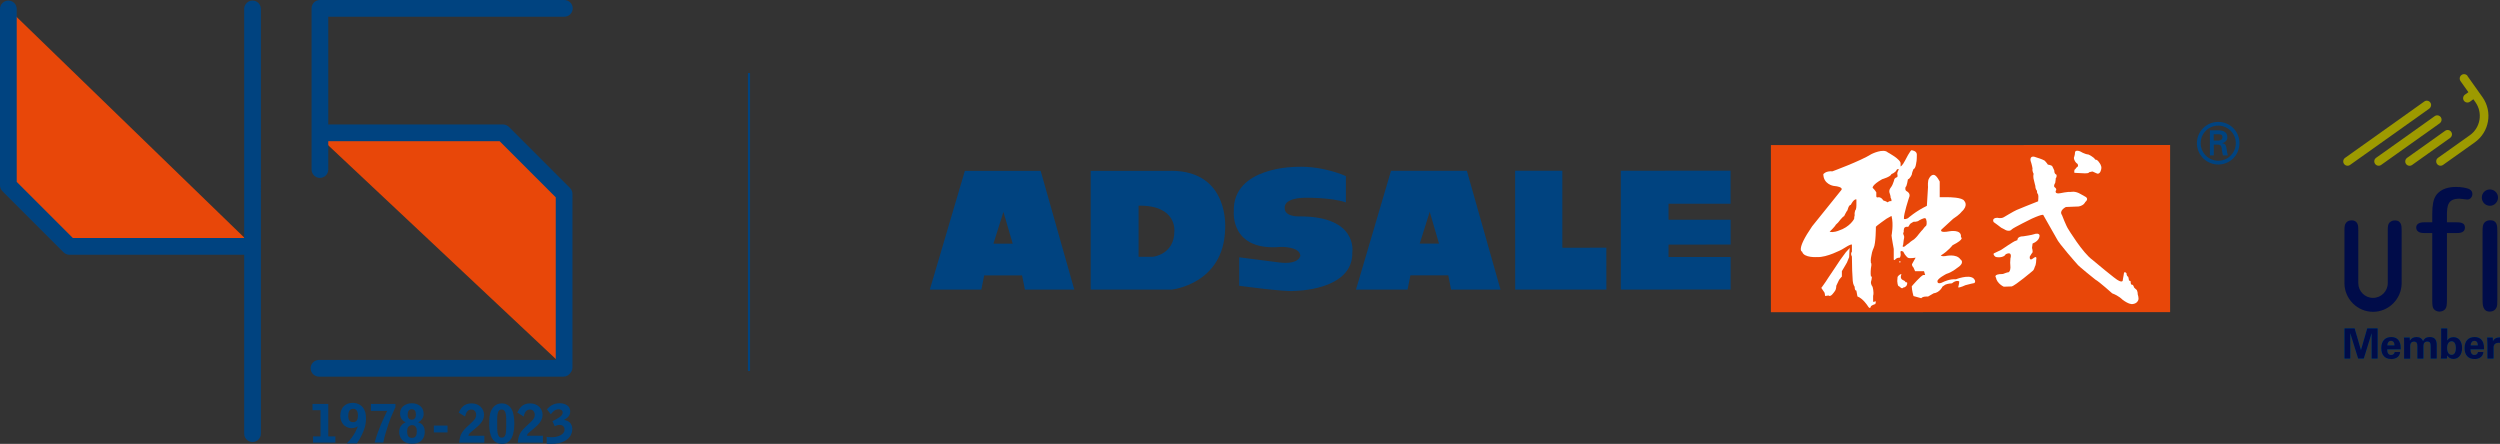 <?xml version="1.0" encoding="UTF-8"?><svg id="_圖層_1" xmlns="http://www.w3.org/2000/svg" viewBox="0 0 478.64 84.98"><rect x="0" y="0" width="478.64" height="84.98" fill="#333333" stroke="none"/><defs><style>.cls-1{fill:#004380;}.cls-2{fill:#000c49;}.cls-3{fill:#fff;}.cls-4{fill:#00466b;}.cls-5{fill:#9d9a00;}.cls-6{fill:#e84709;}</style></defs><polygon class="cls-1" points="143.6 71.02 143.2 71.02 143.2 13.99 143.6 13.99 143.6 71.02 143.6 71.02"/><g><g><path class="cls-1" d="M59.94,83.55h1.43v-5.02h-1.54v-1.19h3.02v6.21h1.36v1.19h-4.27v-1.19Z"/><path class="cls-1" d="M66.39,84.88c1.48-1.45,2.05-3,2.11-3.27-.23,.18-.65,.36-1.24,.36-.08,0-.9-.02-1.5-.67-.38-.41-.61-1.07-.61-1.64,0-1.66,.99-2.53,2.38-2.53,1.14,0,1.74,.63,1.94,.87,.39,.48,.61,1.14,.61,2.2,0,.13-.04,.81-.19,1.44-.23,.9-.79,2.14-1.56,3.25h-1.94Zm.29-5.25c0,.33,0,1.2,.92,1.2,.71,0,.93-.52,.93-1.3,0-.49-.11-1.26-.91-1.26-.94,0-.94,1.01-.94,1.36Z"/><path class="cls-1" d="M71.01,77.34h4.7v.58c0,.11-.11,.24-.15,.34-.76,1.7-.89,2.07-1.2,2.97-.44,1.3-.78,2.45-.97,3.5h-1.66c.41-1.47,.75-2.36,1.22-3.5,.51-1.22,1.04-2.31,1.18-2.57h-3.12v-1.33Z"/><path class="cls-1" d="M80.1,80.88c.38,.14,.72,.25,.98,.74,.13,.25,.24,.54,.24,1.06,0,.8-.31,1.46-.85,1.85-.54,.39-1.21,.42-1.64,.42-1.81,0-2.4-1.34-2.4-2.15,0-.5,.05-.81,.27-1.16,.2-.3,.53-.6,.91-.75v-.07c-.44-.19-1.01-.7-1.01-1.59,0-.3,0-1.02,.73-1.56,.44-.33,1-.46,1.53-.46,1.22,0,2.25,.71,2.25,1.99,0,1.08-.74,1.47-1.01,1.62v.07Zm-1.94,.86c-.14,.2-.21,.44-.21,.86,0,1.09,.48,1.24,.92,1.24,.74,0,.93-.53,.93-1.23,0-.34,0-1.22-.93-1.22-.12,0-.47,.04-.71,.35Zm1.47-2.36c0-.65-.24-1.03-.78-1.03-.6,0-.8,.45-.8,1,0,.22,0,1,.79,1,.73,0,.79-.73,.79-.97Z"/><path class="cls-1" d="M83.06,81.48h2.62v1.31h-2.62v-1.31Z"/><path class="cls-1" d="M87.82,78.98c.44-.82,.95-1.75,2.46-1.75s2.39,1.06,2.39,2.17-.74,1.85-1.59,2.56c-.24,.2-.72,.6-.96,.81-.31,.27-.36,.35-.44,.65h3.05v1.33h-4.81c.14-1.44,.36-2.01,1.82-3.34,1-.91,1.42-1.29,1.42-1.99,0-.52-.29-1.01-.92-1.01-.92,0-1.11,.97-1.19,1.35l-1.23-.78Z"/><path class="cls-1" d="M94.1,78.49c.27-.49,.8-1.26,1.98-1.26,.58,0,1.4,.23,1.9,1.16,.35,.65,.49,1.73,.49,2.7,0,.43-.04,1.8-.49,2.69-.24,.48-.76,1.2-1.84,1.2-2.47,0-2.47-2.87-2.47-3.9,0-.78,0-1.8,.43-2.59Zm2.82,1.75c0-1.45-.37-1.83-.87-1.83-.45,0-.86,.23-.86,1.8v1.61c0,1.77,.44,1.97,.9,1.97,.69,0,.83-.78,.83-2.11v-1.44Z"/><path class="cls-1" d="M99.03,78.98c.44-.82,.95-1.75,2.46-1.75s2.39,1.06,2.39,2.17-.74,1.85-1.59,2.56c-.24,.2-.72,.6-.96,.81-.31,.27-.36,.35-.44,.65h3.05v1.33h-4.81c.14-1.44,.36-2.01,1.83-3.34,1-.91,1.42-1.29,1.42-1.99,0-.52-.29-1.01-.92-1.01-.92,0-1.11,.97-1.19,1.35l-1.23-.78Z"/><path class="cls-1" d="M104.67,83.64c.11,.02,.3,.07,.91,.07,1.21,0,2.51-.5,2.51-1.44,0-.77-.58-.92-.92-.92-.48,0-.8,.17-.96,.26l-.44-.98c.42-.2,.88-.42,1.31-.73,.22-.15,.65-.47,.65-.92,0-.37-.33-.63-.74-.63-.8,0-1.26,.6-1.53,.97l-.75-.97c.49-.53,1.22-1.15,2.45-1.15,.34,0,.95,.07,1.42,.4,.38,.27,.59,.67,.59,1.14,0,.98-.71,1.37-1.15,1.62v.05c.37,.07,.93,.19,1.29,.77,.23,.36,.26,.79,.26,.92,0,.97-.49,1.71-1.17,2.16-.88,.57-1.94,.72-2.98,.72-.42,0-.65-.03-.76-.04v-1.3Z"/></g><polyline class="cls-6" points="1.6 1.71 1.6 35.48 13.29 47.17 48.5 47.17"/><path class="cls-1" d="M48.35,.11c-.88,0-1.6,.72-1.6,1.6V45.57H13.95L3.2,34.82V1.71C3.2,.83,2.48,.11,1.6,.11S0,.83,0,1.71V35.48c0,.43,.17,.83,.47,1.13l11.69,11.69c.3,.3,.71,.47,1.13,.47H46.75v34.26c0,.88,.72,1.6,1.6,1.6s1.6-.72,1.6-1.6V1.71c0-.88-.72-1.6-1.6-1.6Z"/><polyline class="cls-6" points="108 70.23 108 37.12 96.31 25.43 60.3 25.43"/></g><path class="cls-1" d="M97.44,24.3c-.3-.3-.71-.47-1.13-.47H62.85V3.2h45.2c.88,0,1.6-.72,1.6-1.6s-.72-1.6-1.6-1.6H61.25c-.88,0-1.6,.72-1.6,1.6v30.86c0,.88,.72,1.6,1.6,1.6s1.6-.72,1.6-1.6v-5.43h32.8l10.75,10.75v31.13H61.07c-.88,0-1.6,.72-1.6,1.6s.72,1.6,1.6,1.6h46.8c.56,0,1.04-.28,1.33-.71,.25-.28,.4-.65,.4-1.05V37.12c0-.42-.17-.83-.47-1.13l-11.69-11.69Z"/><g><g><path class="cls-1" d="M184.72,32.71h14.52s6.44,22.74,6.44,22.74h-9.45s-.55-2.72-.55-2.72h-7.25l-.55,2.72h-9.86l6.71-22.74h0Zm7.39,7.86l-1.91,6.08h3.69l-1.78-6.08h0Z"/><path class="cls-1" d="M266.33,32.7h14.51s6.44,22.74,6.44,22.74h-9.46s-.54-2.72-.54-2.72h-7.25l-.55,2.73h-9.87s6.71-22.75,6.71-22.75h0Zm7.4,7.86l-1.92,6.08h3.7l-1.78-6.08h0Z"/><path class="cls-1" d="M224.29,32.7c11.23,.06,10.27,11.17,10.27,11.17-.27,10.57-10.26,11.58-10.26,11.58h-15.48s0-22.74,0-22.74h15.48Zm-6.3,6.68v9.78h2.74s4.11-.4,4.11-4.89c0,0,.54-5.02-6.85-4.89h0Z"/><polygon class="cls-1" points="299.12 47.43 299.12 32.69 290.08 32.69 290.09 55.44 295.02 55.44 299.12 55.44 307.55 55.44 307.54 47.42 299.12 47.43 299.12 47.43"/><polygon class="cls-1" points="331.33 39 331.33 32.68 319.45 32.68 315.13 32.69 310.31 32.69 310.31 55.44 315.03 55.44 319.45 55.44 331.34 55.43 331.34 49.21 319.45 49.21 319.45 46.83 331.34 46.82 331.34 42.07 319.45 42.07 319.45 39 331.33 39 331.33 39"/><path class="cls-1" d="M257.68,38.74v-5.02s-4.21-1.98-9.35-1.78c0,0-12.42-.13-12.11,8.59,0,0-.72,7.63,9.04,6.74,0,0,3.59-.1,3.7,1.69,0,0-.2,1.78-4.11,1.28-3.91-.49-7.6-.98-7.6-.98v5.45s8.83,1.2,10.47,.99c0,0,11.41,0,11.19-7.43,0,0,1.13-6.94-10.27-6.84,0,0-2.88,.1-2.67-1.78,0,0-.2-1.69,3.81-1.79,0,0,5.02-.1,7.9,.89h0Z"/><polygon class="cls-6" points="339.05 27.78 415.48 27.76 415.48 59.76 339.05 59.77 339.05 27.78 339.05 27.78"/><path class="cls-3" d="M354.14,47.48s-.11,1.03-.11,1.75l-.42,1.03-.54,.93-.43,.72v1.04s-.32,.31-.53,.62l-.54,1.14s0,.61-.21,.93c-.22,.3-.85,1.34-1.28,.93l-.64,.1-.11-.62-.63-.93s.85-1.14,1.28-1.86l1.39-2.07,.96-1.45,1.07-1.45,.75-.82h0Z"/><path class="cls-3" d="M364.05,52.48s-.42,.83,.27,1.14c0,0,.43,.15,.48,.35,.05,.21,.54-.2,.27,.62,0,0-.17,.42-.7,.47,0,0-.1,.25-.43,.05,0,0-.16-.21-.48-.36,0,0-.16-.11-.22-.94l.06-.78s.27-.51,.75-.56h0Z"/><path class="cls-3" d="M349.11,33.32s.44-.62,1.72-.52c0,0,5.35-1.96,7.49-3.31,0,0,2.25-1.13,3.11-.31,0,0,2.57,1.35,2.45,2.17v.52s.33-.1,.86-1.14c0,0,1.08-2.17,1.29-1.96,0,0,.96,.1,.96,.82,0,0,0,1.35-.11,1.55,0,0-.11,1.14-.53,1.24,0,0-.32,.73-.32,1.03,0,0-.33,.83-.75,.93,0,0-.22,1.45-.44,1.45,0,0-.21,.62,.22,.83,0,0,.85,.4,.43,1.24,0,0-1.07,3.2-.97,4.03,0,0,.11,.2,.76-.11,0,0,1.5-1.35,3.63-2.37l.22-3.61s-.11-1.24,.21-1.65c0,0,.31-.68,.86-.68s1.17,1.29,1.17,1.29v3h1.72s2.67,0,2.99,.72c0,0,.86,.83-.53,2.07,0,0-.33,.51-1.61,1.34l-2.25,2.07s-.53,.72,1.6,.31c0,0,2.35-.42,2.14,1.14,0,0,.86,.3-1.6,1.54,0,0-.75,1.03-2.25,1.97,0,0,.22,.21,.86,.11,0,0,2.13-.52,2.89,.62,0,0,1.07,.61-.76,1.75,0,0-.85,.72-1.92,1.04,0,0-1.82,.93-1.71,1.44,0,0-.06,.72,1.12,.1,0,0,1.23-.62,2.41-.51,0,0,2.35-.93,3.32-.22,0,0,.64,.52,.22,.94,0,0-1.07,.21-1.72,.41,0,0-1.07,.52-1.39,.42,0,0,.21-.72,.21-1.14,0,0-.54-.36-1.39,.36,0,0-.85,.05-1.28,.26l-.54,.37s-.48,1.13-1.7,1.29l-1.07,.62s-.97-.1-1.29,.31l-1.49-.41s-.33-1.14-.33-1.87c0,0,1.82-2.16,2.25-2.16h.31l-.21-.73h-1.71s-.32-.72-.32-.72c0,0-.44-.41-.22-.73l.64-1.14s-1.18,.21-1.5,0c0,0-.54-.41-.86-1.14,0,0-.64-.41-.53,.2,0,0,.11,.52-.11,.93,0,0-.54,0-.75,.21,0,0-.44,.51-.44,.1v-1.97s-.42-2.27-.42-2.58c0,0,.42-2.07,0-3.73,0,0-.1,0-.97,.52,0,0-1.92,1.34-2.03,1.55,0,0,0,3.2-.42,4.03,0,0-.32,.62-.43,1.44,0,0-.21,.83-.1,1.45,0,0,.21,0,0,1.03,0,0-.11,.94,0,1.56,0,0,.31-.21,.1,.72,0,0-.32,.52,.21,1.25,0,0,.32,1.03,.11,1.75v1.14l.54-.1s0,.1-.11,.51c0,0-.64,.21-.85,.42,0,0-.11,.82-.65-.11,0,0-.85-1.35-1.93-1.76l-.21-1.13s-.32,.1-.32-.72c0,0-.32-.41-.37-1.14l-.11-1.96-.05-2.69s-.33-.52,0-.93v-1.34s0-.31-1.93,.93c0,0-2.89,1.55-4.71,1.44,0,0-2.56,.2-2.89-1.03,0,0-1.28-.21,1.92-4.86l5.57-6.92s.64-.62-1.5-.82c0,0-1.93-.31-1.93-2.27h0Zm5.25,5.89c-.43,0-.64,1.03-.64,1.03-.21,.21-.65,1.14-.65,1.14-.31,.1-1.17,1.24-1.17,1.24l-.43,.41c-.11,.31-1.18,1.34-1.18,1.34,.74,.21,1.7-.2,1.7-.2,2.26-.73,3-2.28,3-2.28,0-.41,.11-.72,.11-.72-.11-.31,.11-.93,.11-.93,.21-.1,.21-.93,.21-.93v-1.14c-.53-.1-1.07,1.04-1.07,1.04h0Zm8.78-6.71c-.22,.56-1.02,.83-1.02,.83-.11,.51-1.77,.98-1.77,.98-1.98,1.13-1.82,1.65-1.82,1.65,.49,.46,.7,.87,.7,.87v.73c0,.37,.43,.2,.43,.2,.59,0,.91,.62,.91,.62,.59,.16,.81,.36,.81,.36,.47-.36,.69-.21,.69-.21,.21-.16-.11-.72-.11-.72,.05-.16-.16-.78-.16-.78-.27-.61,.21-1.13,.21-1.13,.27-.36,.37-.67,.37-.67,.21-.47,.27-.78,.27-.78,.05-.41,.54-.52,.54-.52,.21-.1,.05-.67,.05-.67,0-.31,.27-.77,.27-.77,0-.31-.37,0-.37,0h0Zm4.28,9.7c-.32,.31-1.07,.26-1.07,.26-.32,.16-.65,.41-.65,.41-.11,.21-.37,.57-.37,.57,0,0-.38-.11-.65,.1-.26,.21-.2,.94-.2,.94-.27,.05,.05,.67,.05,.67,.11,.2-.05,.77-.05,.77l-.11,.93c-.32,.67,.32,.31,.32,.31,.38-.36,.81-.62,.81-.62,.21-.26,.96-.72,.96-.72,.54-.47,.85-.93,.85-.93,.38-.52,.8-.93,.8-.93,.44-.62,.65-.73,.65-.73,.22-.36,.11-1.34-.16-1.45-.27-.1-1.17,.41-1.17,.41h0Z"/><path class="cls-3" d="M383.85,43.96l-.7-.36-.75-.57-.7-.51s-.48-.78,.7-.83c0,0,.69,.21,1.23-.1,0,0,1.98-1.19,2.47-1.39,0,0,2.99-1.24,4.11-1.66,0,0,.11-1.08,0-1.28-.1-.21-.26-.31-.21-.73,0,0-.32-.26-.32-.93,0,0-.11-.36-.27-1.08,0,0-.22-.62-.06-1.24,0,0-.32-.52-.21-1.03,0,0-.11-.72-.37-1.45,0,0-.32-1.29,1.23-.62,0,0,.91,.26,1.44,.56,0,0,.38,.37,.64,.78,0,0,.48,.05,.8,.25,0,0,.21,.37,.43,.88,0,0-.05,.62,.38,.77,0,0,.21,.31-.11,.73,0,0,0,.41-.1,.88,0,0-.33,.41-.16,.77,0,0,.59,.36,.27,.73,0,0-.27,.67,.86,.46,0,0,1.45-.31,2.09-.25,0,0,.79-.21,1.82,.42l.91,.51s.75,.36-.05,1.03c0,0-.21,.62-1.23,.83l-2.46,.1s-1.39,.67-.75,1.55c0,0,.8,2.12,1.23,2.73,0,0,2.72,4.5,4.6,5.84,0,0,4.65,3.93,5.03,3.98,0,0,.85,.51,.8-.26,0,0,.1-.62,.16-.89,0,0,0-.88,.54-.25,0,0-.06,.46,.32,.67,0,0,.15,.52,.15,.73,0,0,.16-.06,.32,.15,0,0-.05,.47,.16,.62,0,0,.32-.11,.48,.52,0,0,.22,.26,.54,.52,0,0,.21,.51,.16,.77,0,0,.27,.78,.11,1.14,0,0-.17,.68-1.13,.77,0,0-.65,.11-1.93-.88,0,0-.59-.67-1.93-1.18,0,0-2.47-2.22-3.22-2.63,0,0-3.32-2.64-3.48-2.95,0,0-3.59-4.02-3.96-4.95l-2.52-4.44s.1-.36-2.2,.67c0,0-3.47,1.7-3.85,2.06,0,0-.37,.57-1.33,.05h0Z"/><path class="cls-3" d="M381.76,48.5s.96-.46,1.39-.67c0,0,2.57-1.76,2.73-1.71l.37-.15s-.1-.73,1.13-.73c0,0,1.72-.25,2.09-.41,.38-.15,.91-.15,1.01,.2,0,0,.16,.99-1.33,1.6l-.11,.83s.22,.72,.06,.93c0,0-.27,.31-.48,.72,0,0-.16,.98,.63,.36,0,0,.81-.72,.6,.26,0,0,0,.92-.27,1.34,0,0-.16,.57-.33,.72,0,0-3.47,2.95-4.12,3.05l-1.5,.05s-1.28-.57-1.5-1.75c0,0-.59-.68,1.28-.68l.92-.31s.53,.15,.58-.93l-.05-.93,.05-.83s.48-1.45-.91-.78c0,0-.16,.47-1.07,.57,0,0-.7,.05-.91-.1,0,0-.53-.41-.26-.67h0Z"/><path class="cls-3" d="M397.17,33.11s-.16-.62,.16-.73c0,0,.26-.41,.49-.51,0,0,.16-.41-.23-.62,0,0-.48-.36-.53-1.04,0,0,.21-.57,.21-.98,0,0-.05-.62,.96-.26,0,0,.91,.57,1.61,.61,0,0,1.13,.52,1.29,.98,0,0,.37-.1,.79,.57,0,0,.49,.57,.39,1.14,0,0-.11,.99-.7,.99,0,0-.48-.16-.97-.42,0,0-.43,.05-.7,.15,0,0,.11,.2-.75,.2l-2.04-.1h0Z"/><path class="cls-3" d="M363.74,50.26c.07,0,.14-.05,.14-.12,0-.08-.07-.13-.14-.13-.08,0-.13,.05-.13,.13,0,.07,.05,.12,.13,.12h0Z"/><path class="cls-1" d="M424.7,31.5c2.26,0,4.06-1.82,4.06-4.09s-1.81-4.07-4.07-4.07-4.08,1.83-4.08,4.07,1.82,4.09,4.09,4.09h0Zm0-.72c-1.86,0-3.37-1.51-3.37-3.37s1.51-3.36,3.37-3.36,3.36,1.51,3.36,3.36c0,1.86-1.5,3.37-3.36,3.37h0Zm-.24-3.1c.26,.02,.51,0,.7,.19,.21,.23,.21,.61,.26,1.02,.04,.28,.11,.59,.17,.86h.96c-.16-.44-.21-.94-.28-1.39-.08-.51-.16-.82-.81-.94v-.03c.64-.13,.98-.56,.98-1.12,0-1.08-.92-1.32-1.79-1.32h-1.55v4.8h.74v-2.07h.63Zm-.63-.76v-1.22h.9c.6,0,.77,.18,.77,.54,0,.37-.17,.66-.87,.68h-.79Z"/></g><g><g><path class="cls-5" d="M465.11,20.78h0c.36-.27,.45-.79,.19-1.15-.27-.37-.78-.47-1.15-.2h0l-15.18,10.8h0c-.37,.27-.45,.78-.19,1.15,.26,.37,.77,.46,1.15,.2h0l15.18-10.79Z"/><path class="cls-5" d="M467.11,23.59h0c.37-.27,.45-.79,.19-1.16-.27-.37-.78-.46-1.15-.2h0l-11.24,7.99h0c-.37,.27-.45,.78-.18,1.16,.26,.37,.78,.46,1.15,.2h0l11.24-7.99Z"/><path class="cls-5" d="M469.1,26.39h0c.37-.27,.45-.78,.19-1.15-.26-.37-.78-.47-1.15-.2h0l-7.3,5.19h0c-.36,.27-.45,.78-.19,1.16,.26,.37,.78,.46,1.15,.2h0s7.3-5.19,7.3-5.19Z"/><path class="cls-5" d="M472.43,14.54c-.26-.37-.78-.45-1.15-.19-.37,.26-.46,.78-.21,1.16h0l1.52,2.14-.67,.48h0c-.36,.27-.45,.78-.19,1.15,.26,.37,.78,.46,1.15,.2h0l.66-.48,.4,.57h0s0,0,0,0h0c1.44,2.04,.97,4.86-1.06,6.31,0,0-6.11,4.34-6.11,4.34h0c-.37,.27-.45,.78-.19,1.16,.26,.37,.78,.46,1.15,.2h0s6.08-4.32,6.09-4.33c2.79-1.99,3.44-5.85,1.47-8.64l-2.89-4.07h0Z"/></g><g><path class="cls-2" d="M465.67,40.98c0-1.68,.2-2.8,.71-3.55,.97-1.41,2.68-1.64,3.87-1.64,1,0,1.94,.19,2.35,.35,.19,.07,.75,.32,.75,1,0,.58-.42,1.06-.94,1.06-.25,0-1.29-.16-1.51-.16-2.2,0-2.42,1.23-2.42,3.2v1.32h1.74c.68,0,1.71,0,1.71,1,0,1.06-1.1,1.06-1.71,1.06h-1.74v12.75c0,.93-.03,1.55-.42,1.9-.19,.19-.55,.39-1,.39-.35,0-.74-.13-1-.39-.39-.38-.39-.97-.39-1.9v-12.75h-1.52c-.32,0-1.55,0-1.55-1.06,0-1,1.23-1,1.62-1h1.45v-1.58Z"/><path class="cls-2" d="M476.71,39.4c-.87,0-1.55-.71-1.55-1.58s.68-1.55,1.55-1.55,1.55,.71,1.55,1.55-.68,1.58-1.55,1.58Zm1.42,17.97c0,.9-.03,1.16-.12,1.39-.2,.61-.78,.9-1.29,.9-1.39,0-1.42-1.29-1.42-2.29v-12.91c0-1,.03-1.49,.39-1.87,.25-.26,.61-.42,1.06-.42,.75,0,1,.29,1.19,.64s.19,1.09,.19,1.64v12.91Z"/><path class="cls-2" d="M457.52,42.57h-.01c-.34,.38-.36,.85-.36,1.59v10.05c0,1.55-1.26,2.82-2.82,2.82s-2.8-1.25-2.82-2.79v-10.07c0-.46,0-1.04-.18-1.36-.16-.31-.43-.62-1.12-.62-.39,0-.73,.13-.99,.4h0c-.34,.38-.36,.85-.36,1.59v10.11c.04,2.98,2.5,5.41,5.47,5.41s5.43-2.42,5.48-5.4v-10.12c0-.46,0-1.04-.18-1.36-.16-.31-.43-.62-1.12-.62-.39,0-.73,.13-.99,.4Z"/></g><g><g><g><path class="cls-4" d="M448.86,62.88h1.95l1.21,4.16,1.2-4.16h1.99v5.77h-1.14v-4.88l-1.51,4.88h-1.08l-1.51-4.88v4.88h-1.1v-5.77Z"/><path class="cls-4" d="M448.86,62.88h1.95l1.21,4.16,1.2-4.16h1.99v5.77h-1.14v-4.88l-1.51,4.88h-1.08l-1.51-4.88v4.88h-1.1v-5.77Z"/></g><g><path class="cls-4" d="M457.78,68.73c-1.18,0-1.87-.75-1.87-2.06,0-1.38,.71-2.14,1.93-2.14,1.14,0,1.79,.74,1.79,2.09,0,.09,0,.17,0,.26h-2.59c0,.72,.26,1.08,.74,1.08,.38,0,.61-.18,.7-.57h1.04c-.06,.84-.7,1.35-1.73,1.35Zm.66-2.6c-.01-.58-.24-.87-.68-.87-.39,0-.67,.31-.7,.87h1.38Z"/><path class="cls-4" d="M457.78,68.73c-1.18,0-1.87-.75-1.87-2.06,0-1.38,.71-2.14,1.93-2.14,1.14,0,1.79,.74,1.79,2.09,0,.09,0,.17,0,.26h-2.59c0,.72,.26,1.08,.74,1.08,.38,0,.61-.18,.7-.57h1.04c-.06,.84-.7,1.35-1.73,1.35Zm.66-2.6c-.01-.58-.24-.87-.68-.87-.39,0-.67,.31-.7,.87h1.38Z"/></g><g><path class="cls-4" d="M460.28,65.39c0-.25,0-.51-.03-.77h1.1l.03,.61c.31-.5,.7-.7,1.3-.7s1.03,.27,1.22,.78c.27-.55,.67-.78,1.31-.78,.9,0,1.32,.5,1.32,1.53v2.59h-1.16v-2.43c0-.56-.17-.83-.66-.83-.44,0-.73,.3-.73,.8v2.47h-1.16v-2.43c0-.56-.17-.83-.65-.83-.44,0-.73,.3-.73,.8v2.47h-1.16v-3.25Z"/><path class="cls-4" d="M460.28,65.39c0-.25,0-.51-.03-.77h1.1l.03,.61c.31-.5,.7-.7,1.3-.7s1.03,.27,1.22,.78c.27-.55,.67-.78,1.31-.78,.9,0,1.32,.5,1.32,1.53v2.59h-1.16v-2.43c0-.56-.17-.83-.66-.83-.44,0-.73,.3-.73,.8v2.47h-1.16v-2.43c0-.56-.17-.83-.65-.83-.44,0-.73,.3-.73,.8v2.47h-1.16v-3.25Z"/></g><g><path class="cls-4" d="M467.38,67.98v-5.1h1.16v2.3c.29-.43,.68-.63,1.21-.63,.95,0,1.63,.78,1.63,2.08s-.7,2.09-1.65,2.09c-.51,0-.92-.23-1.21-.66l-.04,.58h-1.15c.02-.2,.04-.42,.04-.66Zm1.99-.04c.51,0,.82-.45,.82-1.3s-.31-1.31-.82-1.31-.86,.48-.86,1.31,.35,1.3,.86,1.3Z"/><path class="cls-4" d="M467.38,67.98v-5.1h1.16v2.3c.29-.43,.68-.63,1.21-.63,.95,0,1.63,.78,1.63,2.08s-.7,2.09-1.65,2.09c-.51,0-.92-.23-1.21-.66l-.04,.58h-1.15c.02-.2,.04-.42,.04-.66Zm1.99-.04c.51,0,.82-.45,.82-1.3s-.31-1.31-.82-1.31-.86,.48-.86,1.31,.35,1.3,.86,1.3Z"/></g><g><path class="cls-4" d="M473.74,68.73c-1.18,0-1.88-.75-1.88-2.06,0-1.38,.71-2.14,1.93-2.14,1.14,0,1.79,.74,1.79,2.09,0,.09,0,.17,0,.26h-2.59c.01,.72,.26,1.08,.74,1.08,.38,0,.61-.18,.7-.57h1.03c-.07,.84-.7,1.35-1.72,1.35Zm.66-2.6c-.01-.58-.23-.87-.68-.87-.39,0-.67,.31-.7,.87h1.38Z"/><path class="cls-4" d="M473.74,68.73c-1.18,0-1.88-.75-1.88-2.06,0-1.38,.71-2.14,1.93-2.14,1.14,0,1.79,.74,1.79,2.09,0,.09,0,.17,0,.26h-2.59c.01,.72,.26,1.08,.74,1.08,.38,0,.61-.18,.7-.57h1.03c-.07,.84-.7,1.35-1.72,1.35Zm.66-2.6c-.01-.58-.23-.87-.68-.87-.39,0-.67,.31-.7,.87h1.38Z"/></g><g><path class="cls-4" d="M476.23,65.87c0-.46-.02-.87-.05-1.25h1.07l.04,.72c.21-.49,.66-.75,1.32-.75h.03v1.05c-.09-.01-.17-.01-.26-.01-.61,0-.97,.32-.97,.84v2.17h-1.18v-2.77Z"/><path class="cls-4" d="M476.23,65.87c0-.46-.02-.87-.05-1.25h1.07l.04,.72c.21-.49,.66-.75,1.32-.75h.03v1.05c-.09-.01-.17-.01-.26-.01-.61,0-.97,.32-.97,.84v2.17h-1.18v-2.77Z"/></g></g><g><path class="cls-2" d="M448.86,62.88h1.95l1.21,4.16,1.2-4.16h1.99v5.77h-1.14v-4.88l-1.51,4.88h-1.08l-1.51-4.88v4.88h-1.1v-5.77Z"/><path class="cls-2" d="M457.78,68.73c-1.18,0-1.87-.75-1.87-2.06,0-1.38,.71-2.14,1.93-2.14,1.14,0,1.79,.74,1.79,2.09,0,.09,0,.17,0,.26h-2.59c0,.72,.26,1.08,.74,1.08,.38,0,.61-.18,.7-.57h1.04c-.06,.84-.7,1.35-1.73,1.35Zm.66-2.6c-.01-.58-.24-.87-.68-.87-.39,0-.67,.31-.7,.87h1.38Z"/><path class="cls-2" d="M460.28,65.39c0-.25,0-.51-.03-.77h1.1l.03,.61c.31-.5,.7-.7,1.3-.7s1.03,.27,1.22,.78c.27-.55,.67-.78,1.31-.78,.9,0,1.32,.5,1.32,1.53v2.59h-1.16v-2.43c0-.56-.17-.83-.66-.83-.44,0-.73,.3-.73,.8v2.47h-1.16v-2.43c0-.56-.17-.83-.65-.83-.44,0-.73,.3-.73,.8v2.47h-1.16v-3.25Z"/><path class="cls-2" d="M467.38,67.98v-5.1h1.16v2.3c.29-.43,.68-.63,1.21-.63,.95,0,1.63,.78,1.63,2.08s-.7,2.09-1.65,2.09c-.51,0-.92-.23-1.21-.66l-.04,.58h-1.15c.02-.2,.04-.42,.04-.66Zm1.99-.04c.51,0,.82-.45,.82-1.3s-.31-1.31-.82-1.31-.86,.48-.86,1.31,.35,1.3,.86,1.3Z"/><path class="cls-2" d="M473.74,68.73c-1.18,0-1.88-.75-1.88-2.06,0-1.38,.71-2.14,1.93-2.14,1.14,0,1.79,.74,1.79,2.09,0,.09,0,.17,0,.26h-2.59c.01,.72,.26,1.08,.74,1.08,.38,0,.61-.18,.7-.57h1.03c-.07,.84-.7,1.35-1.72,1.35Zm.66-2.6c-.01-.58-.23-.87-.68-.87-.39,0-.67,.31-.7,.87h1.38Z"/><path class="cls-2" d="M476.23,65.87c0-.46-.02-.87-.05-1.25h1.07l.04,.72c.21-.49,.66-.75,1.32-.75h.03v1.05c-.09-.01-.17-.01-.26-.01-.61,0-.97,.32-.97,.84v2.17h-1.18v-2.77Z"/></g></g></g></g></svg>